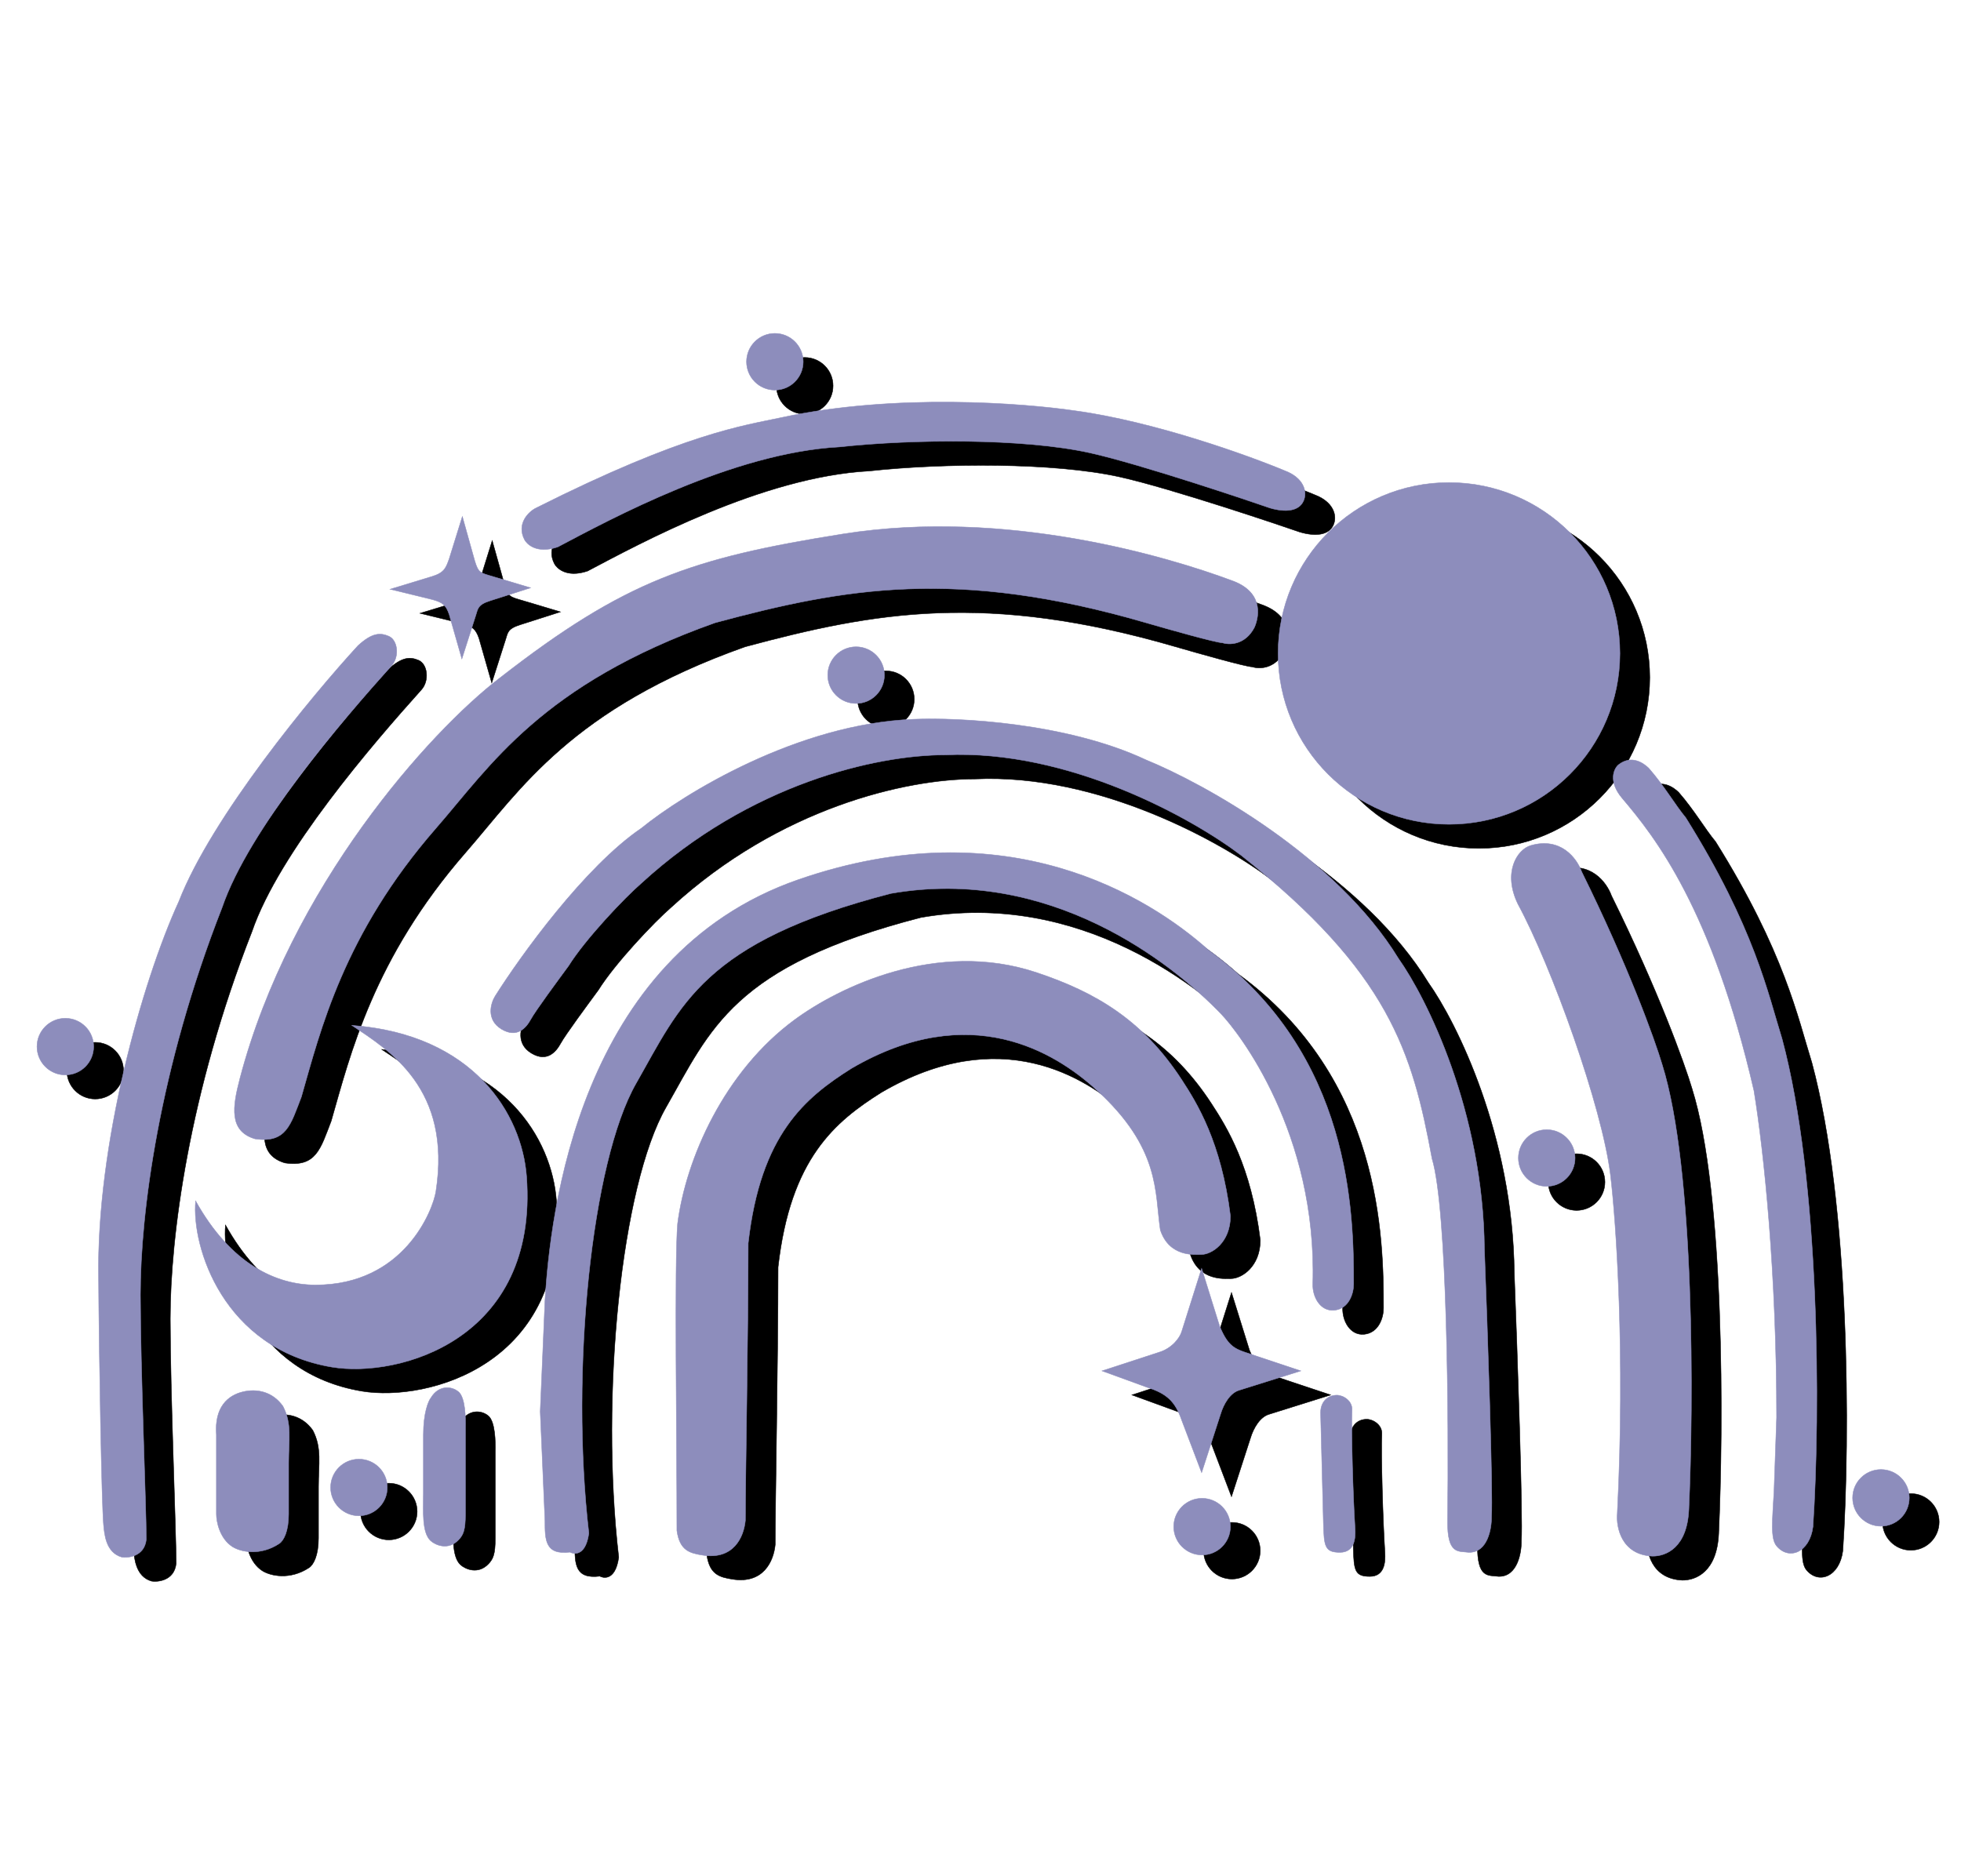<?xml version="1.0" encoding="UTF-8"?> <svg xmlns="http://www.w3.org/2000/svg" width="4399" height="4209" viewBox="0 0 4399 4209" fill="none"> <path d="M3700.83 1520C3700.83 1731.73 3529.2 1903.36 3317.47 1903.36C3105.75 1903.36 2934.12 1731.73 2934.12 1520C2934.12 1308.28 3105.75 1136.64 3317.47 1136.64C3529.2 1136.64 3700.83 1308.28 3700.83 1520Z" fill="black"></path> <path d="M2050.91 1568.72C2050.91 1603.81 2022.46 1632.26 1987.37 1632.26C1952.28 1632.26 1923.83 1603.81 1923.83 1568.72C1923.83 1533.62 1952.28 1505.18 1987.37 1505.18C2022.46 1505.18 2050.91 1533.62 2050.91 1568.72Z" fill="black"></path> <path d="M277.08 2402.15C277.08 2437.24 248.632 2465.69 213.54 2465.69C178.448 2465.69 150 2437.24 150 2402.15C150 2367.06 178.448 2338.61 213.54 2338.61C248.632 2338.61 277.08 2367.06 277.08 2402.15Z" fill="black"></path> <path d="M935.779 3391.26C935.779 3426.35 907.331 3454.8 872.239 3454.8C837.147 3454.8 808.699 3426.35 808.699 3391.26C808.699 3356.17 837.147 3327.72 872.239 3327.72C907.331 3327.72 935.779 3356.17 935.779 3391.26Z" fill="black"></path> <path d="M2827.04 3479.16C2827.04 3514.25 2798.59 3542.7 2763.5 3542.7C2728.4 3542.7 2699.96 3514.25 2699.96 3479.16C2699.96 3444.06 2728.4 3415.62 2763.5 3415.62C2798.59 3415.62 2827.04 3444.06 2827.04 3479.16Z" fill="black"></path> <path d="M3600.23 2652.08C3600.23 2687.17 3571.78 2715.62 3536.69 2715.62C3501.59 2715.62 3473.15 2687.17 3473.15 2652.08C3473.15 2616.98 3501.59 2588.54 3536.69 2588.54C3571.78 2588.54 3600.23 2616.98 3600.23 2652.08Z" fill="black"></path> <path d="M4350 3414.56C4350 3449.65 4321.55 3478.1 4286.46 3478.1C4251.37 3478.1 4222.92 3449.65 4222.92 3414.56C4222.92 3379.46 4251.37 3351.02 4286.46 3351.02C4321.55 3351.02 4350 3379.46 4350 3414.56Z" fill="black"></path> <path d="M1868.76 865.54C1868.76 900.632 1840.31 929.08 1805.22 929.08C1770.13 929.08 1741.68 900.632 1741.68 865.54C1741.68 830.448 1770.13 802 1805.22 802C1840.31 802 1868.76 830.448 1868.76 865.54Z" fill="black"></path> <path d="M2762.56 2899.88L2718.08 3040.73C2713.84 3056.26 2695.31 3079.38 2667.25 3087.85L2539.11 3129.69L2640.77 3166.75C2683.66 3180.52 2703.25 3197.46 2718.08 3240.88L2762.56 3357.9L2804.92 3227.11C2811.8 3203.82 2826.63 3178.93 2846.75 3173.1L2984.95 3129.69L2886.46 3096.86C2841.98 3080.97 2825.04 3083.09 2802.8 3029.08L2762.56 2899.88Z" fill="black"></path> <path d="M505.825 2748.44C496.294 2851.17 567.882 3080.55 811.876 3121.21C960.136 3145.92 1275.72 3060.85 1248.18 2693.38C1237.81 2554.94 1130.85 2374.83 856.354 2354.5C941.074 2410.98 1080.86 2496.4 1044.86 2727.26C1038.41 2768.57 973.903 2936.95 774.811 2936.95C685.855 2936.95 584.191 2889.29 505.825 2748.44Z" fill="black"></path> <path d="M1104.16 1212.89L1074.51 1308.2C1067.1 1328.85 1063.39 1339.44 1034.27 1347.92L942.133 1375.98L1037.44 1399.28C1059.68 1405.63 1067.1 1410.93 1074.51 1432.11L1103.1 1532.18L1134.34 1434.44C1139.11 1420.14 1138.05 1410.61 1167.17 1401.61L1257.19 1372.8L1174.05 1347.92C1143.87 1338.91 1140.17 1339.97 1131.69 1311.38L1104.16 1212.89Z" fill="black"></path> <path d="M2525.34 2497.99C2670.95 2629.84 2657.19 2729.38 2669.89 2813.57C2690.02 2874.47 2746.14 2868.64 2761.5 2868.64C2785.33 2868.64 2827.16 2841.64 2827.16 2782.33C2806.51 2616.07 2752.2 2529.25 2718.08 2476.81C2630.91 2342.85 2525.34 2280.37 2391.91 2235.89C2168.82 2161.53 1949.24 2268.63 1849.7 2341.79C1691.91 2457.75 1605.6 2653.66 1587.07 2799.28C1579.65 2884.53 1585.48 3282.01 1585.48 3488.16C1591.83 3532.64 1613.66 3538.56 1643.72 3543.23C1712.03 3553.82 1735.33 3503.51 1739.03 3465.39C1739.03 3373.79 1745.39 3052.38 1745.39 2843.23C1772.92 2599.13 1873 2516.52 1977.31 2450.87C2244.18 2295.19 2434.8 2416.01 2525.34 2497.99Z" fill="black"></path> <path d="M1493.87 2484.75C1393.8 2660.02 1345.61 3129.69 1387.97 3493.98C1380.03 3550.64 1349.85 3539.17 1345.61 3536.34C1289.49 3543.23 1289.49 3508.81 1289.49 3465.39L1278.9 3220.76L1289.49 2972.95C1301.13 2780.21 1362.86 2198.73 1858.7 2027.26C2325.72 1865.77 2644.66 2066.45 2777.38 2185.06C3099.85 2419.62 3103.56 2778.26 3103.56 2934.83C3103.56 2956.01 3092.97 2990.43 3060.14 2993.6C3028.92 2996.63 3011.08 2963.95 3011.95 2934.83C3022.12 2595.95 2845.55 2369.69 2805.98 2328.55C2695.96 2214.18 2421.56 1996.55 2065.73 2058.51C1643.72 2167.39 1593.95 2309.49 1493.87 2484.75Z" fill="black"></path> <path d="M381.921 2958.66C381.921 3121.21 395.159 3435.21 395.159 3507.75C390.923 3547.46 352.269 3549.58 340.091 3547.46C304.509 3537.3 301.339 3496.63 299.319 3474.92C295.083 3429.38 289.082 3087.85 288.2 2922.12C282.693 2623.91 385.628 2256.54 468.23 2076.51C541.936 1886.74 766.868 1614.78 870.121 1502.53C902.315 1472.88 920.516 1473.59 938.956 1481.35C959.077 1489.82 963.843 1526.89 945.31 1547.54C836.525 1668.75 626.021 1912.36 565.129 2090.28C422.693 2454.04 381.921 2778.1 381.921 2958.66Z" fill="black"></path> <path d="M1950.3 1056.69C1710.44 1069.4 1434.57 1219.78 1318.08 1281.2C1269.36 1297.61 1248.18 1273.26 1243.95 1265.31C1224.63 1229.08 1253.13 1201.77 1269.36 1193.83C1603.59 1025.66 1735.33 1009.04 1821.63 990.502C2075.79 935.915 2362.78 958.556 2479.27 975.676C2655.92 999.821 2867.05 1075.75 2950.53 1110.7C2989.18 1125.52 3000.83 1155.18 2991.3 1177.42C2981.09 1201.24 2950.53 1203.89 2916.11 1193.83C2884.34 1182.71 2627.18 1095.52 2511.57 1069.93C2363.31 1037.11 2116.57 1038.69 1950.3 1056.69Z" fill="black"></path> <path d="M701.74 3209.11C722.39 3248.82 714.448 3284.3 714.448 3335.66C714.448 3391.26 714.448 3413.39 714.448 3451.09C714.448 3488.79 703.858 3510.26 693.268 3517.28C650.908 3545.34 606.959 3535.99 588.427 3524.16C559.622 3505.52 552.421 3467.68 552.42 3451.09V3273.18C547.655 3210.7 578.366 3184.86 611.195 3176.81C644.024 3168.76 678.971 3176.81 701.74 3209.11Z" fill="black"></path> <path d="M1095.69 3176.81C1111.04 3190.05 1111.57 3235.41 1111.04 3256.24C1111.04 3275.47 1111.04 3320.21 1111.04 3341.49C1111.04 3370.61 1111.04 3415.09 1111.04 3451.09C1111.04 3487.1 1106.28 3497.69 1095.69 3508.81C1072.46 3533.2 1043.8 3520.46 1033.21 3510.93C1012.89 3492.64 1016.79 3442.62 1016.79 3406.08C1016.79 3335.66 1016.79 3311.3 1016.79 3273.18C1016.79 3223.2 1028.09 3196.93 1033.74 3190.05C1051.1 3161.24 1080.33 3163.57 1095.69 3176.81Z" fill="black"></path> <path d="M1044.86 1912.36C837.292 2150.43 785.93 2365.62 743.041 2514.94C718.896 2577.63 709.153 2619.25 639.259 2609.19C579.955 2591.82 588.622 2536.8 605.371 2473.1C718.154 2044.21 1029.68 1696.15 1188.88 1574.54C1468.46 1356.92 1617.78 1306.08 1957.72 1252.08C2324.32 1193.83 2687.9 1303.61 2829.8 1356.39C2898.43 1380.53 2893.52 1432.28 2881.17 1461.23C2860.41 1501.47 2824.51 1501.29 2809.15 1496.18C2795.6 1496.18 2689.13 1466.17 2637.59 1451.17C2212.41 1327.4 1962.48 1372.8 1671.26 1451.17C1281.01 1589.9 1167.17 1772.08 1044.86 1912.36Z" fill="black"></path> <path d="M1257.19 2341.79C1268.84 2320.61 1317.73 2254.77 1342.44 2221.06C1379.71 2161.33 1467.57 2068.57 1505.52 2035.74C1749.62 1811.76 2032.9 1747.69 2187.52 1747.69C2464.98 1734.98 2742.26 1890.12 2851.51 1973.26C3183.51 2235.89 3235.4 2414.86 3279.35 2653.13C3314.09 2766.66 3317.12 3241.94 3314.3 3465.39C3313.32 3542.7 3338.65 3533.69 3361.95 3536.87C3403.89 3537.72 3413.31 3483.92 3412.78 3456.92C3416.6 3406.51 3403.78 3035.26 3396.9 2855.93C3393.93 2547.55 3267.17 2293.25 3204.16 2204.65C3064.37 1975.9 2768.21 1812.11 2637.59 1758.81C2459.68 1675.36 2216.11 1663.32 2116.57 1667.73C1856.48 1677.48 1600.83 1834.88 1505.52 1912.36C1378.87 1998.35 1234.24 2199.18 1177.76 2288.84C1167.88 2304.72 1156.9 2341.79 1192.06 2362.97C1227.22 2384.15 1247.48 2359.44 1257.19 2341.79Z" fill="black"></path> <path d="M3500.68 1951.02C3567.93 1931.43 3603.93 1979.08 3615.05 2009.79C3719.68 2221.59 3779.02 2386.44 3795.61 2442.39C3869.32 2677.07 3866.21 3205.93 3855.45 3441.03C3851.54 3526.28 3804.44 3545.7 3773.9 3545.34C3704.01 3542.38 3692.18 3480.21 3695.01 3449.5C3713.22 3091.56 3692.36 2793.81 3679.65 2689.67C3660.98 2536.64 3547.1 2220.53 3472.09 2082.33C3437.35 2010.74 3470.81 1959.72 3500.68 1951.02Z" fill="black"></path> <path d="M3035.78 3472.8C3034.51 3421.55 3031.01 3285.18 3029.43 3223.41C3029.43 3199.58 3044.78 3184.22 3065.96 3184.22C3080.26 3184.22 3100.82 3196.93 3099.85 3217.05C3097.73 3261 3102.14 3412.79 3106.73 3483.39C3108.07 3504.04 3106.2 3536.87 3072.84 3536.87C3039.49 3536.87 3037.05 3524.06 3035.78 3472.8Z" fill="black"></path> <path d="M4046.6 3399.2L4052.42 3234C4052.42 2911.53 4024.36 2640.96 4001.59 2501.17C3907.34 2092.92 3779.88 1931.95 3706.13 1845.12C3673.3 1806.46 3687.84 1777.34 3698.18 1769.4C3727.84 1746.63 3754.49 1766.93 3765.43 1777.34C3800.59 1817.58 3824.74 1859.94 3848.56 1888.54C4003.18 2135.81 4033.18 2284.25 4064.6 2384.68C4149.85 2701.85 4150.91 3222.35 4133.96 3479.16C4126.55 3537.4 4079.95 3555.4 4052.42 3522.58C4038.26 3505.69 4042.89 3466.45 4046.6 3399.2Z" fill="black"></path> <path d="M3700.83 1520C3700.83 1731.73 3529.2 1903.36 3317.47 1903.36C3105.75 1903.36 2934.12 1731.73 2934.12 1520C2934.12 1308.28 3105.75 1136.64 3317.47 1136.64C3529.2 1136.64 3700.83 1308.28 3700.83 1520Z" stroke="black"></path> <path d="M2050.91 1568.72C2050.91 1603.81 2022.46 1632.26 1987.37 1632.26C1952.28 1632.26 1923.83 1603.81 1923.83 1568.72C1923.83 1533.62 1952.28 1505.18 1987.37 1505.18C2022.46 1505.18 2050.91 1533.62 2050.91 1568.72Z" stroke="black"></path> <path d="M277.08 2402.15C277.08 2437.24 248.632 2465.69 213.54 2465.69C178.448 2465.69 150 2437.24 150 2402.15C150 2367.06 178.448 2338.61 213.54 2338.61C248.632 2338.61 277.08 2367.06 277.08 2402.15Z" stroke="black"></path> <path d="M935.779 3391.26C935.779 3426.35 907.331 3454.8 872.239 3454.8C837.147 3454.8 808.699 3426.35 808.699 3391.26C808.699 3356.17 837.147 3327.72 872.239 3327.72C907.331 3327.72 935.779 3356.17 935.779 3391.26Z" stroke="black"></path> <path d="M2827.04 3479.16C2827.04 3514.25 2798.59 3542.7 2763.5 3542.7C2728.4 3542.7 2699.96 3514.25 2699.96 3479.16C2699.96 3444.06 2728.4 3415.62 2763.5 3415.62C2798.59 3415.62 2827.04 3444.06 2827.04 3479.16Z" stroke="black"></path> <path d="M3600.23 2652.08C3600.23 2687.17 3571.78 2715.62 3536.69 2715.62C3501.59 2715.62 3473.15 2687.17 3473.15 2652.08C3473.15 2616.98 3501.59 2588.54 3536.69 2588.54C3571.78 2588.54 3600.23 2616.98 3600.23 2652.08Z" stroke="black"></path> <path d="M4350 3414.56C4350 3449.65 4321.55 3478.1 4286.46 3478.1C4251.37 3478.1 4222.92 3449.65 4222.92 3414.56C4222.92 3379.46 4251.37 3351.02 4286.46 3351.02C4321.55 3351.02 4350 3379.46 4350 3414.56Z" stroke="black"></path> <path d="M1868.76 865.54C1868.76 900.632 1840.31 929.08 1805.22 929.08C1770.13 929.08 1741.68 900.632 1741.68 865.54C1741.68 830.448 1770.13 802 1805.22 802C1840.31 802 1868.76 830.448 1868.76 865.54Z" stroke="black"></path> <path d="M2762.56 2899.88L2718.08 3040.73C2713.84 3056.26 2695.31 3079.38 2667.25 3087.85L2539.11 3129.69L2640.77 3166.75C2683.66 3180.52 2703.25 3197.46 2718.08 3240.88L2762.56 3357.9L2804.92 3227.11C2811.8 3203.82 2826.63 3178.93 2846.75 3173.1L2984.95 3129.69L2886.46 3096.86C2841.98 3080.97 2825.04 3083.09 2802.8 3029.08L2762.56 2899.88Z" stroke="black"></path> <path d="M505.825 2748.44C496.294 2851.17 567.882 3080.55 811.876 3121.21C960.136 3145.92 1275.72 3060.85 1248.18 2693.38C1237.81 2554.94 1130.85 2374.83 856.354 2354.5C941.074 2410.98 1080.86 2496.4 1044.86 2727.26C1038.41 2768.57 973.903 2936.95 774.811 2936.95C685.855 2936.95 584.191 2889.29 505.825 2748.44Z" stroke="black"></path> <path d="M1104.16 1212.89L1074.51 1308.2C1067.1 1328.85 1063.39 1339.44 1034.27 1347.92L942.133 1375.98L1037.44 1399.28C1059.68 1405.63 1067.1 1410.93 1074.51 1432.11L1103.1 1532.18L1134.34 1434.44C1139.11 1420.14 1138.05 1410.61 1167.17 1401.61L1257.19 1372.8L1174.05 1347.92C1143.87 1338.91 1140.17 1339.97 1131.69 1311.38L1104.16 1212.89Z" stroke="black"></path> <path d="M2525.34 2497.99C2670.95 2629.84 2657.19 2729.38 2669.89 2813.57C2690.02 2874.47 2746.14 2868.64 2761.5 2868.64C2785.33 2868.64 2827.16 2841.64 2827.16 2782.33C2806.51 2616.07 2752.2 2529.25 2718.08 2476.81C2630.91 2342.85 2525.34 2280.37 2391.91 2235.89C2168.82 2161.53 1949.24 2268.63 1849.7 2341.79C1691.91 2457.75 1605.6 2653.66 1587.07 2799.28C1579.65 2884.53 1585.48 3282.01 1585.48 3488.16C1591.83 3532.64 1613.66 3538.56 1643.72 3543.23C1712.03 3553.82 1735.33 3503.51 1739.03 3465.39C1739.03 3373.79 1745.39 3052.38 1745.39 2843.23C1772.92 2599.13 1873 2516.52 1977.31 2450.87C2244.18 2295.19 2434.8 2416.01 2525.34 2497.99Z" stroke="black"></path> <path d="M1493.87 2484.75C1393.8 2660.02 1345.61 3129.69 1387.97 3493.98C1380.03 3550.64 1349.85 3539.17 1345.61 3536.34C1289.49 3543.23 1289.49 3508.81 1289.49 3465.39L1278.9 3220.76L1289.49 2972.95C1301.13 2780.21 1362.86 2198.73 1858.7 2027.26C2325.72 1865.77 2644.66 2066.45 2777.38 2185.06C3099.85 2419.62 3103.56 2778.26 3103.56 2934.83C3103.56 2956.01 3092.97 2990.43 3060.14 2993.6C3028.92 2996.63 3011.08 2963.95 3011.95 2934.83C3022.12 2595.95 2845.55 2369.69 2805.98 2328.55C2695.96 2214.18 2421.56 1996.55 2065.73 2058.51C1643.72 2167.39 1593.95 2309.49 1493.87 2484.75Z" stroke="black"></path> <path d="M381.921 2958.66C381.921 3121.21 395.159 3435.21 395.159 3507.75C390.923 3547.46 352.269 3549.58 340.091 3547.46C304.509 3537.3 301.339 3496.63 299.319 3474.92C295.083 3429.38 289.082 3087.85 288.2 2922.12C282.693 2623.91 385.628 2256.54 468.23 2076.51C541.936 1886.74 766.868 1614.78 870.121 1502.53C902.315 1472.88 920.516 1473.59 938.956 1481.35C959.077 1489.82 963.843 1526.89 945.31 1547.54C836.525 1668.75 626.021 1912.36 565.129 2090.28C422.693 2454.04 381.921 2778.1 381.921 2958.66Z" stroke="black"></path> <path d="M1950.3 1056.69C1710.44 1069.4 1434.57 1219.78 1318.08 1281.2C1269.36 1297.61 1248.18 1273.26 1243.95 1265.31C1224.63 1229.08 1253.13 1201.77 1269.36 1193.83C1603.59 1025.66 1735.33 1009.04 1821.63 990.502C2075.79 935.915 2362.78 958.556 2479.27 975.676C2655.92 999.821 2867.05 1075.75 2950.53 1110.7C2989.18 1125.52 3000.83 1155.18 2991.3 1177.42C2981.09 1201.24 2950.53 1203.89 2916.11 1193.83C2884.34 1182.71 2627.18 1095.52 2511.57 1069.93C2363.31 1037.11 2116.57 1038.69 1950.3 1056.69Z" stroke="black"></path> <path d="M701.74 3209.11C722.39 3248.82 714.448 3284.3 714.448 3335.66C714.448 3391.26 714.448 3413.39 714.448 3451.09C714.448 3488.79 703.858 3510.26 693.268 3517.28C650.908 3545.34 606.959 3535.99 588.427 3524.16C559.622 3505.52 552.421 3467.68 552.42 3451.09V3273.18C547.655 3210.7 578.366 3184.86 611.195 3176.81C644.024 3168.76 678.971 3176.81 701.74 3209.11Z" stroke="black"></path> <path d="M1095.69 3176.81C1111.04 3190.05 1111.57 3235.41 1111.04 3256.24C1111.04 3275.47 1111.04 3320.21 1111.04 3341.49C1111.04 3370.61 1111.04 3415.09 1111.04 3451.09C1111.04 3487.1 1106.28 3497.69 1095.69 3508.81C1072.46 3533.2 1043.8 3520.46 1033.21 3510.93C1012.89 3492.64 1016.79 3442.62 1016.79 3406.08C1016.79 3335.66 1016.79 3311.3 1016.79 3273.18C1016.79 3223.2 1028.09 3196.93 1033.74 3190.05C1051.1 3161.24 1080.33 3163.57 1095.69 3176.81Z" stroke="black"></path> <path d="M1044.86 1912.36C837.292 2150.43 785.93 2365.62 743.041 2514.94C718.896 2577.63 709.153 2619.25 639.259 2609.19C579.955 2591.82 588.622 2536.8 605.371 2473.1C718.154 2044.21 1029.68 1696.15 1188.88 1574.54C1468.46 1356.92 1617.78 1306.08 1957.72 1252.08C2324.32 1193.83 2687.9 1303.61 2829.8 1356.39C2898.43 1380.53 2893.52 1432.28 2881.17 1461.23C2860.41 1501.47 2824.51 1501.29 2809.15 1496.18C2795.6 1496.18 2689.13 1466.17 2637.59 1451.17C2212.41 1327.4 1962.48 1372.8 1671.26 1451.17C1281.01 1589.9 1167.17 1772.08 1044.86 1912.36Z" stroke="black"></path> <path d="M1257.19 2341.79C1268.84 2320.61 1317.73 2254.77 1342.44 2221.06C1379.71 2161.33 1467.57 2068.57 1505.52 2035.74C1749.62 1811.76 2032.9 1747.69 2187.52 1747.69C2464.98 1734.98 2742.26 1890.12 2851.51 1973.26C3183.51 2235.89 3235.4 2414.86 3279.35 2653.13C3314.09 2766.66 3317.12 3241.94 3314.3 3465.39C3313.32 3542.7 3338.65 3533.69 3361.95 3536.87C3403.89 3537.72 3413.31 3483.92 3412.78 3456.92C3416.6 3406.51 3403.78 3035.26 3396.9 2855.93C3393.93 2547.55 3267.17 2293.25 3204.16 2204.65C3064.37 1975.9 2768.21 1812.11 2637.59 1758.81C2459.68 1675.36 2216.11 1663.32 2116.57 1667.73C1856.48 1677.48 1600.83 1834.88 1505.52 1912.36C1378.87 1998.35 1234.24 2199.18 1177.76 2288.84C1167.88 2304.72 1156.9 2341.79 1192.06 2362.97C1227.22 2384.15 1247.48 2359.44 1257.19 2341.79Z" stroke="black"></path> <path d="M3500.68 1951.02C3567.93 1931.43 3603.93 1979.08 3615.05 2009.79C3719.68 2221.59 3779.02 2386.44 3795.61 2442.39C3869.32 2677.07 3866.21 3205.93 3855.45 3441.03C3851.54 3526.28 3804.44 3545.7 3773.9 3545.34C3704.01 3542.38 3692.18 3480.21 3695.01 3449.5C3713.22 3091.56 3692.36 2793.81 3679.65 2689.67C3660.98 2536.64 3547.1 2220.53 3472.09 2082.33C3437.35 2010.74 3470.81 1959.72 3500.68 1951.02Z" stroke="black"></path> <path d="M3035.78 3472.8C3034.51 3421.55 3031.01 3285.18 3029.43 3223.41C3029.43 3199.58 3044.78 3184.22 3065.96 3184.22C3080.26 3184.22 3100.82 3196.93 3099.85 3217.05C3097.73 3261 3102.14 3412.79 3106.73 3483.39C3108.07 3504.04 3106.2 3536.87 3072.84 3536.87C3039.49 3536.87 3037.05 3524.06 3035.78 3472.8Z" stroke="black"></path> <path d="M4046.6 3399.2L4052.42 3234C4052.42 2911.53 4024.36 2640.96 4001.59 2501.17C3907.34 2092.92 3779.88 1931.95 3706.13 1845.12C3673.3 1806.46 3687.84 1777.34 3698.18 1769.4C3727.84 1746.63 3754.49 1766.93 3765.43 1777.34C3800.59 1817.58 3824.74 1859.94 3848.56 1888.54C4003.18 2135.81 4033.18 2284.25 4064.6 2384.68C4149.85 2701.85 4150.91 3222.35 4133.96 3479.16C4126.55 3537.4 4079.95 3555.4 4052.42 3522.58C4038.26 3505.69 4042.89 3466.45 4046.6 3399.2Z" stroke="black"></path> <path d="M3633.83 1466C3633.83 1677.73 3462.2 1849.36 3250.47 1849.36C3038.75 1849.36 2867.12 1677.73 2867.12 1466C2867.12 1254.28 3038.75 1082.64 3250.47 1082.64C3462.2 1082.64 3633.83 1254.28 3633.83 1466Z" fill="#8D8DBC"></path> <path d="M1983.91 1514.72C1983.91 1549.81 1955.46 1578.26 1920.37 1578.26C1885.28 1578.26 1856.83 1549.81 1856.83 1514.72C1856.83 1479.62 1885.28 1451.18 1920.37 1451.18C1955.46 1451.18 1983.91 1479.62 1983.91 1514.72Z" fill="#8D8DBC"></path> <path d="M210.08 2348.15C210.08 2383.24 181.632 2411.69 146.54 2411.69C111.448 2411.69 83 2383.24 83 2348.15C83 2313.06 111.448 2284.61 146.54 2284.61C181.632 2284.61 210.08 2313.06 210.08 2348.15Z" fill="#8D8DBC"></path> <path d="M868.779 3337.26C868.779 3372.35 840.331 3400.8 805.239 3400.8C770.147 3400.8 741.699 3372.35 741.699 3337.26C741.699 3302.17 770.147 3273.72 805.239 3273.72C840.331 3273.72 868.779 3302.17 868.779 3337.26Z" fill="#8D8DBC"></path> <path d="M2760.04 3425.16C2760.04 3460.25 2731.59 3488.7 2696.5 3488.7C2661.4 3488.7 2632.96 3460.25 2632.96 3425.16C2632.96 3390.06 2661.4 3361.62 2696.5 3361.62C2731.59 3361.62 2760.04 3390.06 2760.04 3425.16Z" fill="#8D8DBC"></path> <path d="M3533.23 2598.08C3533.23 2633.17 3504.78 2661.62 3469.69 2661.62C3434.59 2661.62 3406.15 2633.17 3406.15 2598.08C3406.15 2562.98 3434.59 2534.54 3469.69 2534.54C3504.78 2534.54 3533.23 2562.98 3533.23 2598.08Z" fill="#8D8DBC"></path> <path d="M4283 3360.56C4283 3395.65 4254.55 3424.1 4219.46 3424.1C4184.37 3424.1 4155.92 3395.65 4155.92 3360.56C4155.92 3325.46 4184.37 3297.02 4219.46 3297.02C4254.55 3297.02 4283 3325.46 4283 3360.56Z" fill="#8D8DBC"></path> <path d="M1801.76 811.54C1801.76 846.632 1773.31 875.08 1738.22 875.08C1703.13 875.08 1674.68 846.632 1674.68 811.54C1674.68 776.448 1703.13 748 1738.22 748C1773.31 748 1801.76 776.448 1801.76 811.54Z" fill="#8D8DBC"></path> <path d="M2695.56 2845.88L2651.08 2986.73C2646.84 3002.26 2628.31 3025.38 2600.25 3033.85L2472.11 3075.69L2573.77 3112.75C2616.66 3126.52 2636.25 3143.46 2651.08 3186.88L2695.56 3303.9L2737.92 3173.11C2744.8 3149.82 2759.63 3124.93 2779.75 3119.1L2917.95 3075.69L2819.46 3042.86C2774.98 3026.97 2758.04 3029.09 2735.8 2975.08L2695.56 2845.88Z" fill="#8D8DBC"></path> <path d="M438.825 2694.44C429.294 2797.17 500.882 3026.55 744.876 3067.21C893.136 3091.92 1208.72 3006.85 1181.18 2639.38C1170.81 2500.94 1063.85 2320.83 789.354 2300.5C874.074 2356.98 1013.86 2442.4 977.856 2673.26C971.415 2714.57 906.903 2882.95 707.811 2882.95C618.855 2882.95 517.191 2835.29 438.825 2694.44Z" fill="#8D8DBC"></path> <path d="M1037.16 1158.89L1007.51 1254.2C1000.1 1274.85 996.389 1285.44 967.266 1293.92L875.133 1321.98L970.443 1345.28C992.682 1351.63 1000.1 1356.93 1007.51 1378.11L1036.1 1478.18L1067.34 1380.44C1072.11 1366.14 1071.05 1356.61 1100.17 1347.61L1190.19 1318.8L1107.05 1293.92C1076.87 1284.91 1073.17 1285.97 1064.69 1257.38L1037.16 1158.89Z" fill="#8D8DBC"></path> <path d="M2458.34 2443.99C2603.95 2575.84 2590.19 2675.38 2602.89 2759.57C2623.02 2820.47 2679.14 2814.64 2694.5 2814.64C2718.33 2814.64 2760.16 2787.64 2760.16 2728.33C2739.51 2562.07 2685.2 2475.25 2651.08 2422.81C2563.91 2288.85 2458.34 2226.37 2324.91 2181.89C2101.82 2107.53 1882.24 2214.63 1782.7 2287.79C1624.91 2403.75 1538.6 2599.66 1520.07 2745.28C1512.65 2830.53 1518.48 3228.01 1518.48 3434.16C1524.83 3478.64 1546.66 3484.56 1576.72 3489.23C1645.03 3499.82 1668.33 3449.51 1672.03 3411.39C1672.03 3319.79 1678.39 2998.38 1678.39 2789.23C1705.92 2545.13 1806 2462.52 1910.31 2396.87C2177.18 2241.19 2367.8 2362.01 2458.34 2443.99Z" fill="#8D8DBC"></path> <path d="M1426.87 2430.75C1326.8 2606.02 1278.61 3075.69 1320.97 3439.98C1313.03 3496.64 1282.85 3485.17 1278.61 3482.34C1222.49 3489.23 1222.49 3454.81 1222.49 3411.39L1211.9 3166.76L1222.49 2918.95C1234.13 2726.21 1295.86 2144.73 1791.7 1973.26C2258.72 1811.77 2577.66 2012.45 2710.38 2131.06C3032.85 2365.62 3036.56 2724.26 3036.56 2880.83C3036.56 2902.01 3025.97 2936.43 2993.14 2939.6C2961.92 2942.63 2944.08 2909.95 2944.95 2880.83C2955.12 2541.95 2778.55 2315.69 2738.98 2274.55C2628.96 2160.18 2354.56 1942.55 1998.73 2004.51C1576.72 2113.39 1526.95 2255.49 1426.87 2430.75Z" fill="#8D8DBC"></path> <path d="M314.921 2904.66C314.921 3067.21 328.159 3381.21 328.159 3453.75C323.923 3493.46 285.269 3495.58 273.091 3493.46C237.509 3483.3 234.339 3442.63 232.319 3420.92C228.083 3375.38 222.082 3033.85 221.2 2868.12C215.693 2569.91 318.628 2202.54 401.23 2022.51C474.936 1832.74 699.868 1560.78 803.121 1448.53C835.315 1418.88 853.516 1419.59 871.956 1427.35C892.077 1435.82 896.843 1472.89 878.31 1493.54C769.525 1614.75 559.021 1858.36 498.129 2036.28C355.693 2400.04 314.921 2724.1 314.921 2904.66Z" fill="#8D8DBC"></path> <path d="M1883.3 1002.69C1643.44 1015.4 1367.57 1165.78 1251.08 1227.2C1202.36 1243.61 1181.18 1219.26 1176.95 1211.31C1157.63 1175.08 1186.13 1147.77 1202.36 1139.83C1536.59 971.661 1668.33 955.039 1754.63 936.502C2008.79 881.915 2295.78 904.556 2412.27 921.676C2588.92 945.821 2800.05 1021.75 2883.53 1056.7C2922.18 1071.52 2933.83 1101.18 2924.3 1123.42C2914.09 1147.24 2883.53 1149.89 2849.11 1139.83C2817.34 1128.71 2560.18 1041.52 2444.57 1015.93C2296.31 983.106 2049.57 984.687 1883.3 1002.69Z" fill="#8D8DBC"></path> <path d="M634.74 3155.11C655.39 3194.82 647.448 3230.3 647.448 3281.66C647.448 3337.26 647.448 3359.39 647.448 3397.09C647.448 3434.79 636.858 3456.26 626.268 3463.28C583.908 3491.34 539.959 3481.99 521.427 3470.16C492.622 3451.52 485.421 3413.68 485.42 3397.09V3219.18C480.655 3156.7 511.366 3130.86 544.195 3122.81C577.024 3114.76 611.971 3122.81 634.74 3155.11Z" fill="#8D8DBC"></path> <path d="M1028.69 3122.81C1044.04 3136.05 1044.57 3181.41 1044.04 3202.24C1044.04 3221.47 1044.04 3266.21 1044.04 3287.49C1044.04 3316.61 1044.04 3361.09 1044.04 3397.09C1044.04 3433.1 1039.28 3443.69 1028.69 3454.81C1005.46 3479.2 976.797 3466.46 966.207 3456.93C945.893 3438.64 949.793 3388.62 949.793 3352.08C949.793 3281.66 949.793 3257.3 949.793 3219.18C949.793 3169.2 961.089 3142.93 966.737 3136.05C984.105 3107.24 1013.33 3109.57 1028.69 3122.81Z" fill="#8D8DBC"></path> <path d="M977.856 1858.36C770.292 2096.43 718.93 2311.62 676.041 2460.94C651.896 2523.63 642.153 2565.25 572.259 2555.19C512.955 2537.82 521.622 2482.8 538.371 2419.1C651.154 1990.21 962.678 1642.15 1121.88 1520.54C1401.46 1302.92 1550.78 1252.08 1890.72 1198.08C2257.32 1139.83 2620.9 1249.61 2762.8 1302.39C2831.43 1326.53 2826.52 1378.28 2814.17 1407.23C2793.41 1447.47 2757.51 1447.29 2742.15 1442.18C2728.6 1442.18 2622.13 1412.17 2570.59 1397.17C2145.41 1273.4 1895.48 1318.8 1604.26 1397.17C1214.01 1535.9 1100.17 1718.08 977.856 1858.36Z" fill="#8D8DBC"></path> <path d="M1190.19 2287.79C1201.84 2266.61 1250.73 2200.77 1275.44 2167.06C1312.71 2107.33 1400.57 2014.57 1438.52 1981.74C1682.62 1757.76 1965.9 1693.69 2120.52 1693.69C2397.98 1680.98 2675.26 1836.12 2784.51 1919.26C3116.51 2181.89 3168.4 2360.86 3212.35 2599.13C3247.09 2712.66 3250.12 3187.94 3247.3 3411.39C3246.32 3488.7 3271.65 3479.69 3294.95 3482.87C3336.89 3483.72 3346.31 3429.92 3345.78 3402.92C3349.6 3352.51 3336.78 2981.26 3329.9 2801.93C3326.93 2493.55 3200.17 2239.25 3137.16 2150.65C2997.37 1921.9 2701.21 1758.11 2570.59 1704.81C2392.68 1621.36 2149.11 1609.32 2049.57 1613.73C1789.48 1623.48 1533.83 1780.88 1438.52 1858.36C1311.87 1944.35 1167.24 2145.18 1110.76 2234.84C1100.88 2250.72 1089.9 2287.79 1125.06 2308.97C1160.22 2330.15 1180.48 2305.44 1190.19 2287.79Z" fill="#8D8DBC"></path> <path d="M3433.68 1897.02C3500.93 1877.43 3536.93 1925.08 3548.05 1955.79C3652.68 2167.59 3712.02 2332.44 3728.61 2388.39C3802.32 2623.07 3799.21 3151.93 3788.45 3387.03C3784.54 3472.28 3737.44 3491.7 3706.9 3491.34C3637.01 3488.38 3625.18 3426.21 3628.01 3395.5C3646.22 3037.56 3625.36 2739.81 3612.65 2635.67C3593.98 2482.64 3480.1 2166.53 3405.09 2028.33C3370.35 1956.74 3403.81 1905.72 3433.68 1897.02Z" fill="#8D8DBC"></path> <path d="M2968.78 3418.8C2967.51 3367.55 2964.01 3231.18 2962.43 3169.41C2962.43 3145.58 2977.78 3130.22 2998.96 3130.22C3013.26 3130.22 3033.82 3142.93 3032.85 3163.05C3030.73 3207 3035.14 3358.79 3039.73 3429.39C3041.07 3450.04 3039.2 3482.87 3005.84 3482.87C2972.49 3482.87 2970.05 3470.06 2968.78 3418.8Z" fill="#8D8DBC"></path> <path d="M3979.6 3345.2L3985.42 3180C3985.42 2857.53 3957.36 2586.96 3934.59 2447.17C3840.34 2038.92 3712.88 1877.95 3639.13 1791.12C3606.3 1752.46 3620.84 1723.34 3631.18 1715.4C3660.84 1692.63 3687.49 1712.93 3698.43 1723.34C3733.59 1763.58 3757.74 1805.94 3781.56 1834.54C3936.18 2081.81 3966.18 2230.25 3997.6 2330.68C4082.85 2647.85 4083.91 3168.35 4066.96 3425.16C4059.55 3483.4 4012.95 3501.4 3985.42 3468.58C3971.26 3451.69 3975.89 3412.45 3979.6 3345.2Z" fill="#8D8DBC"></path> <path d="M3633.83 1466C3633.83 1677.73 3462.2 1849.36 3250.47 1849.36C3038.75 1849.36 2867.12 1677.73 2867.12 1466C2867.12 1254.28 3038.75 1082.64 3250.47 1082.64C3462.2 1082.64 3633.83 1254.28 3633.83 1466Z" stroke="#8D8DBC"></path> <path d="M1983.91 1514.72C1983.91 1549.81 1955.46 1578.26 1920.37 1578.26C1885.28 1578.26 1856.83 1549.81 1856.83 1514.72C1856.83 1479.62 1885.28 1451.18 1920.37 1451.18C1955.46 1451.18 1983.91 1479.62 1983.91 1514.72Z" stroke="#8D8DBC"></path> <path d="M210.08 2348.15C210.08 2383.24 181.632 2411.69 146.54 2411.69C111.448 2411.69 83 2383.24 83 2348.15C83 2313.06 111.448 2284.61 146.54 2284.61C181.632 2284.61 210.08 2313.06 210.08 2348.15Z" stroke="#8D8DBC"></path> <path d="M868.779 3337.26C868.779 3372.35 840.331 3400.8 805.239 3400.8C770.147 3400.8 741.699 3372.35 741.699 3337.26C741.699 3302.17 770.147 3273.72 805.239 3273.72C840.331 3273.72 868.779 3302.17 868.779 3337.26Z" stroke="#8D8DBC"></path> <path d="M2760.04 3425.16C2760.04 3460.25 2731.59 3488.7 2696.5 3488.7C2661.4 3488.7 2632.96 3460.25 2632.96 3425.16C2632.96 3390.06 2661.4 3361.62 2696.5 3361.62C2731.59 3361.62 2760.04 3390.06 2760.04 3425.16Z" stroke="#8D8DBC"></path> <path d="M3533.23 2598.08C3533.23 2633.17 3504.78 2661.62 3469.69 2661.62C3434.59 2661.62 3406.15 2633.17 3406.15 2598.08C3406.15 2562.98 3434.59 2534.54 3469.69 2534.54C3504.78 2534.54 3533.23 2562.98 3533.23 2598.08Z" stroke="#8D8DBC"></path> <path d="M4283 3360.56C4283 3395.65 4254.55 3424.1 4219.46 3424.1C4184.37 3424.1 4155.92 3395.65 4155.92 3360.56C4155.92 3325.46 4184.37 3297.02 4219.46 3297.02C4254.55 3297.02 4283 3325.46 4283 3360.56Z" stroke="#8D8DBC"></path> <path d="M1801.76 811.54C1801.76 846.632 1773.31 875.08 1738.22 875.08C1703.13 875.08 1674.68 846.632 1674.68 811.54C1674.68 776.448 1703.13 748 1738.22 748C1773.31 748 1801.76 776.448 1801.76 811.54Z" stroke="#8D8DBC"></path> <path d="M2695.56 2845.88L2651.08 2986.73C2646.84 3002.26 2628.31 3025.38 2600.25 3033.85L2472.11 3075.69L2573.77 3112.75C2616.66 3126.52 2636.25 3143.46 2651.08 3186.88L2695.56 3303.9L2737.92 3173.11C2744.8 3149.82 2759.63 3124.93 2779.75 3119.1L2917.95 3075.69L2819.46 3042.86C2774.98 3026.97 2758.04 3029.09 2735.8 2975.08L2695.56 2845.88Z" stroke="#8D8DBC"></path> <path d="M438.825 2694.44C429.294 2797.17 500.882 3026.55 744.876 3067.21C893.136 3091.92 1208.72 3006.85 1181.18 2639.38C1170.81 2500.94 1063.85 2320.83 789.354 2300.5C874.074 2356.98 1013.86 2442.4 977.856 2673.26C971.415 2714.57 906.903 2882.95 707.811 2882.95C618.855 2882.95 517.191 2835.29 438.825 2694.44Z" stroke="#8D8DBC"></path> <path d="M1037.16 1158.89L1007.51 1254.2C1000.1 1274.85 996.389 1285.44 967.266 1293.92L875.133 1321.98L970.443 1345.28C992.682 1351.63 1000.1 1356.93 1007.51 1378.11L1036.1 1478.18L1067.34 1380.44C1072.11 1366.14 1071.05 1356.61 1100.17 1347.61L1190.19 1318.8L1107.05 1293.92C1076.87 1284.91 1073.17 1285.97 1064.69 1257.38L1037.16 1158.89Z" stroke="#8D8DBC"></path> <path d="M2458.34 2443.99C2603.95 2575.84 2590.19 2675.38 2602.89 2759.57C2623.02 2820.47 2679.14 2814.64 2694.5 2814.64C2718.33 2814.64 2760.16 2787.64 2760.16 2728.33C2739.51 2562.07 2685.2 2475.25 2651.08 2422.81C2563.91 2288.85 2458.34 2226.37 2324.91 2181.89C2101.82 2107.53 1882.24 2214.63 1782.7 2287.79C1624.91 2403.75 1538.6 2599.66 1520.07 2745.28C1512.65 2830.53 1518.48 3228.01 1518.48 3434.16C1524.83 3478.64 1546.66 3484.56 1576.72 3489.23C1645.03 3499.82 1668.33 3449.51 1672.03 3411.39C1672.03 3319.79 1678.39 2998.38 1678.39 2789.23C1705.92 2545.13 1806 2462.52 1910.31 2396.87C2177.18 2241.19 2367.8 2362.01 2458.34 2443.99Z" stroke="#8D8DBC"></path> <path d="M1426.87 2430.75C1326.8 2606.02 1278.61 3075.69 1320.97 3439.98C1313.03 3496.64 1282.85 3485.17 1278.61 3482.34C1222.49 3489.23 1222.49 3454.81 1222.49 3411.39L1211.9 3166.76L1222.49 2918.95C1234.13 2726.21 1295.86 2144.73 1791.7 1973.26C2258.72 1811.77 2577.66 2012.45 2710.38 2131.06C3032.85 2365.62 3036.56 2724.26 3036.56 2880.83C3036.56 2902.01 3025.97 2936.43 2993.14 2939.6C2961.92 2942.63 2944.08 2909.95 2944.95 2880.83C2955.12 2541.95 2778.55 2315.69 2738.98 2274.55C2628.96 2160.18 2354.56 1942.55 1998.73 2004.51C1576.72 2113.39 1526.95 2255.49 1426.87 2430.75Z" stroke="#8D8DBC"></path> <path d="M314.921 2904.66C314.921 3067.21 328.159 3381.21 328.159 3453.75C323.923 3493.46 285.269 3495.58 273.091 3493.46C237.509 3483.3 234.339 3442.63 232.319 3420.92C228.083 3375.38 222.082 3033.85 221.2 2868.12C215.693 2569.91 318.628 2202.54 401.23 2022.51C474.936 1832.74 699.868 1560.78 803.121 1448.53C835.315 1418.88 853.516 1419.59 871.956 1427.35C892.077 1435.82 896.843 1472.89 878.31 1493.54C769.525 1614.75 559.021 1858.36 498.129 2036.28C355.693 2400.04 314.921 2724.1 314.921 2904.66Z" stroke="#8D8DBC"></path> <path d="M1883.3 1002.69C1643.44 1015.4 1367.57 1165.78 1251.08 1227.2C1202.36 1243.61 1181.18 1219.26 1176.95 1211.31C1157.63 1175.08 1186.13 1147.77 1202.36 1139.83C1536.59 971.661 1668.33 955.039 1754.63 936.502C2008.79 881.915 2295.78 904.556 2412.27 921.676C2588.92 945.821 2800.05 1021.75 2883.53 1056.7C2922.18 1071.52 2933.83 1101.18 2924.3 1123.42C2914.09 1147.24 2883.53 1149.89 2849.11 1139.83C2817.34 1128.71 2560.18 1041.52 2444.57 1015.93C2296.31 983.106 2049.57 984.687 1883.3 1002.69Z" stroke="#8D8DBC"></path> <path d="M634.74 3155.11C655.39 3194.82 647.448 3230.3 647.448 3281.66C647.448 3337.26 647.448 3359.39 647.448 3397.09C647.448 3434.79 636.858 3456.26 626.268 3463.28C583.908 3491.34 539.959 3481.99 521.427 3470.16C492.622 3451.52 485.421 3413.68 485.42 3397.09V3219.18C480.655 3156.7 511.366 3130.86 544.195 3122.81C577.024 3114.76 611.971 3122.81 634.74 3155.11Z" stroke="#8D8DBC"></path> <path d="M1028.69 3122.81C1044.04 3136.05 1044.57 3181.41 1044.04 3202.24C1044.04 3221.47 1044.04 3266.21 1044.04 3287.49C1044.04 3316.61 1044.04 3361.09 1044.04 3397.09C1044.04 3433.1 1039.28 3443.69 1028.69 3454.81C1005.46 3479.2 976.797 3466.46 966.207 3456.93C945.893 3438.64 949.793 3388.62 949.793 3352.08C949.793 3281.66 949.793 3257.3 949.793 3219.18C949.793 3169.2 961.089 3142.93 966.737 3136.05C984.105 3107.24 1013.33 3109.57 1028.69 3122.81Z" stroke="#8D8DBC"></path> <path d="M977.856 1858.36C770.292 2096.43 718.93 2311.62 676.041 2460.94C651.896 2523.63 642.153 2565.25 572.259 2555.19C512.955 2537.82 521.622 2482.8 538.371 2419.1C651.154 1990.21 962.678 1642.15 1121.88 1520.54C1401.46 1302.92 1550.78 1252.08 1890.72 1198.08C2257.32 1139.83 2620.9 1249.61 2762.8 1302.39C2831.43 1326.53 2826.52 1378.28 2814.17 1407.23C2793.41 1447.47 2757.51 1447.29 2742.15 1442.18C2728.6 1442.18 2622.13 1412.17 2570.59 1397.17C2145.41 1273.4 1895.48 1318.8 1604.26 1397.17C1214.01 1535.9 1100.17 1718.08 977.856 1858.36Z" stroke="#8D8DBC"></path> <path d="M1190.19 2287.79C1201.84 2266.61 1250.73 2200.77 1275.44 2167.06C1312.71 2107.33 1400.57 2014.57 1438.52 1981.74C1682.62 1757.76 1965.9 1693.69 2120.52 1693.69C2397.98 1680.98 2675.26 1836.12 2784.51 1919.26C3116.51 2181.89 3168.4 2360.86 3212.35 2599.13C3247.09 2712.66 3250.12 3187.94 3247.3 3411.39C3246.32 3488.7 3271.65 3479.69 3294.95 3482.87C3336.89 3483.72 3346.31 3429.92 3345.78 3402.92C3349.6 3352.51 3336.78 2981.26 3329.9 2801.93C3326.93 2493.55 3200.17 2239.25 3137.16 2150.65C2997.37 1921.9 2701.21 1758.11 2570.59 1704.81C2392.68 1621.36 2149.11 1609.32 2049.57 1613.73C1789.48 1623.48 1533.83 1780.88 1438.52 1858.36C1311.87 1944.35 1167.24 2145.18 1110.76 2234.84C1100.88 2250.72 1089.9 2287.79 1125.06 2308.97C1160.22 2330.15 1180.48 2305.44 1190.19 2287.79Z" stroke="#8D8DBC"></path> <path d="M3433.68 1897.02C3500.93 1877.43 3536.93 1925.08 3548.05 1955.79C3652.68 2167.59 3712.02 2332.44 3728.61 2388.39C3802.32 2623.07 3799.21 3151.93 3788.45 3387.03C3784.54 3472.28 3737.44 3491.7 3706.9 3491.34C3637.01 3488.38 3625.18 3426.21 3628.01 3395.5C3646.22 3037.56 3625.36 2739.81 3612.65 2635.67C3593.98 2482.64 3480.1 2166.53 3405.09 2028.33C3370.35 1956.74 3403.81 1905.72 3433.68 1897.02Z" stroke="#8D8DBC"></path> <path d="M2968.78 3418.8C2967.51 3367.55 2964.01 3231.18 2962.43 3169.41C2962.43 3145.58 2977.78 3130.22 2998.96 3130.22C3013.26 3130.22 3033.82 3142.93 3032.85 3163.05C3030.73 3207 3035.14 3358.79 3039.73 3429.39C3041.07 3450.04 3039.2 3482.87 3005.84 3482.87C2972.49 3482.87 2970.05 3470.06 2968.78 3418.8Z" stroke="#8D8DBC"></path> <path d="M3979.6 3345.2L3985.42 3180C3985.42 2857.53 3957.36 2586.96 3934.59 2447.17C3840.34 2038.92 3712.88 1877.95 3639.13 1791.12C3606.3 1752.46 3620.84 1723.34 3631.18 1715.4C3660.84 1692.63 3687.49 1712.93 3698.43 1723.34C3733.59 1763.58 3757.74 1805.94 3781.56 1834.54C3936.18 2081.81 3966.18 2230.25 3997.6 2330.68C4082.85 2647.85 4083.91 3168.35 4066.96 3425.16C4059.55 3483.4 4012.95 3501.4 3985.42 3468.58C3971.26 3451.69 3975.89 3412.45 3979.6 3345.2Z" stroke="#8D8DBC"></path> </svg> 